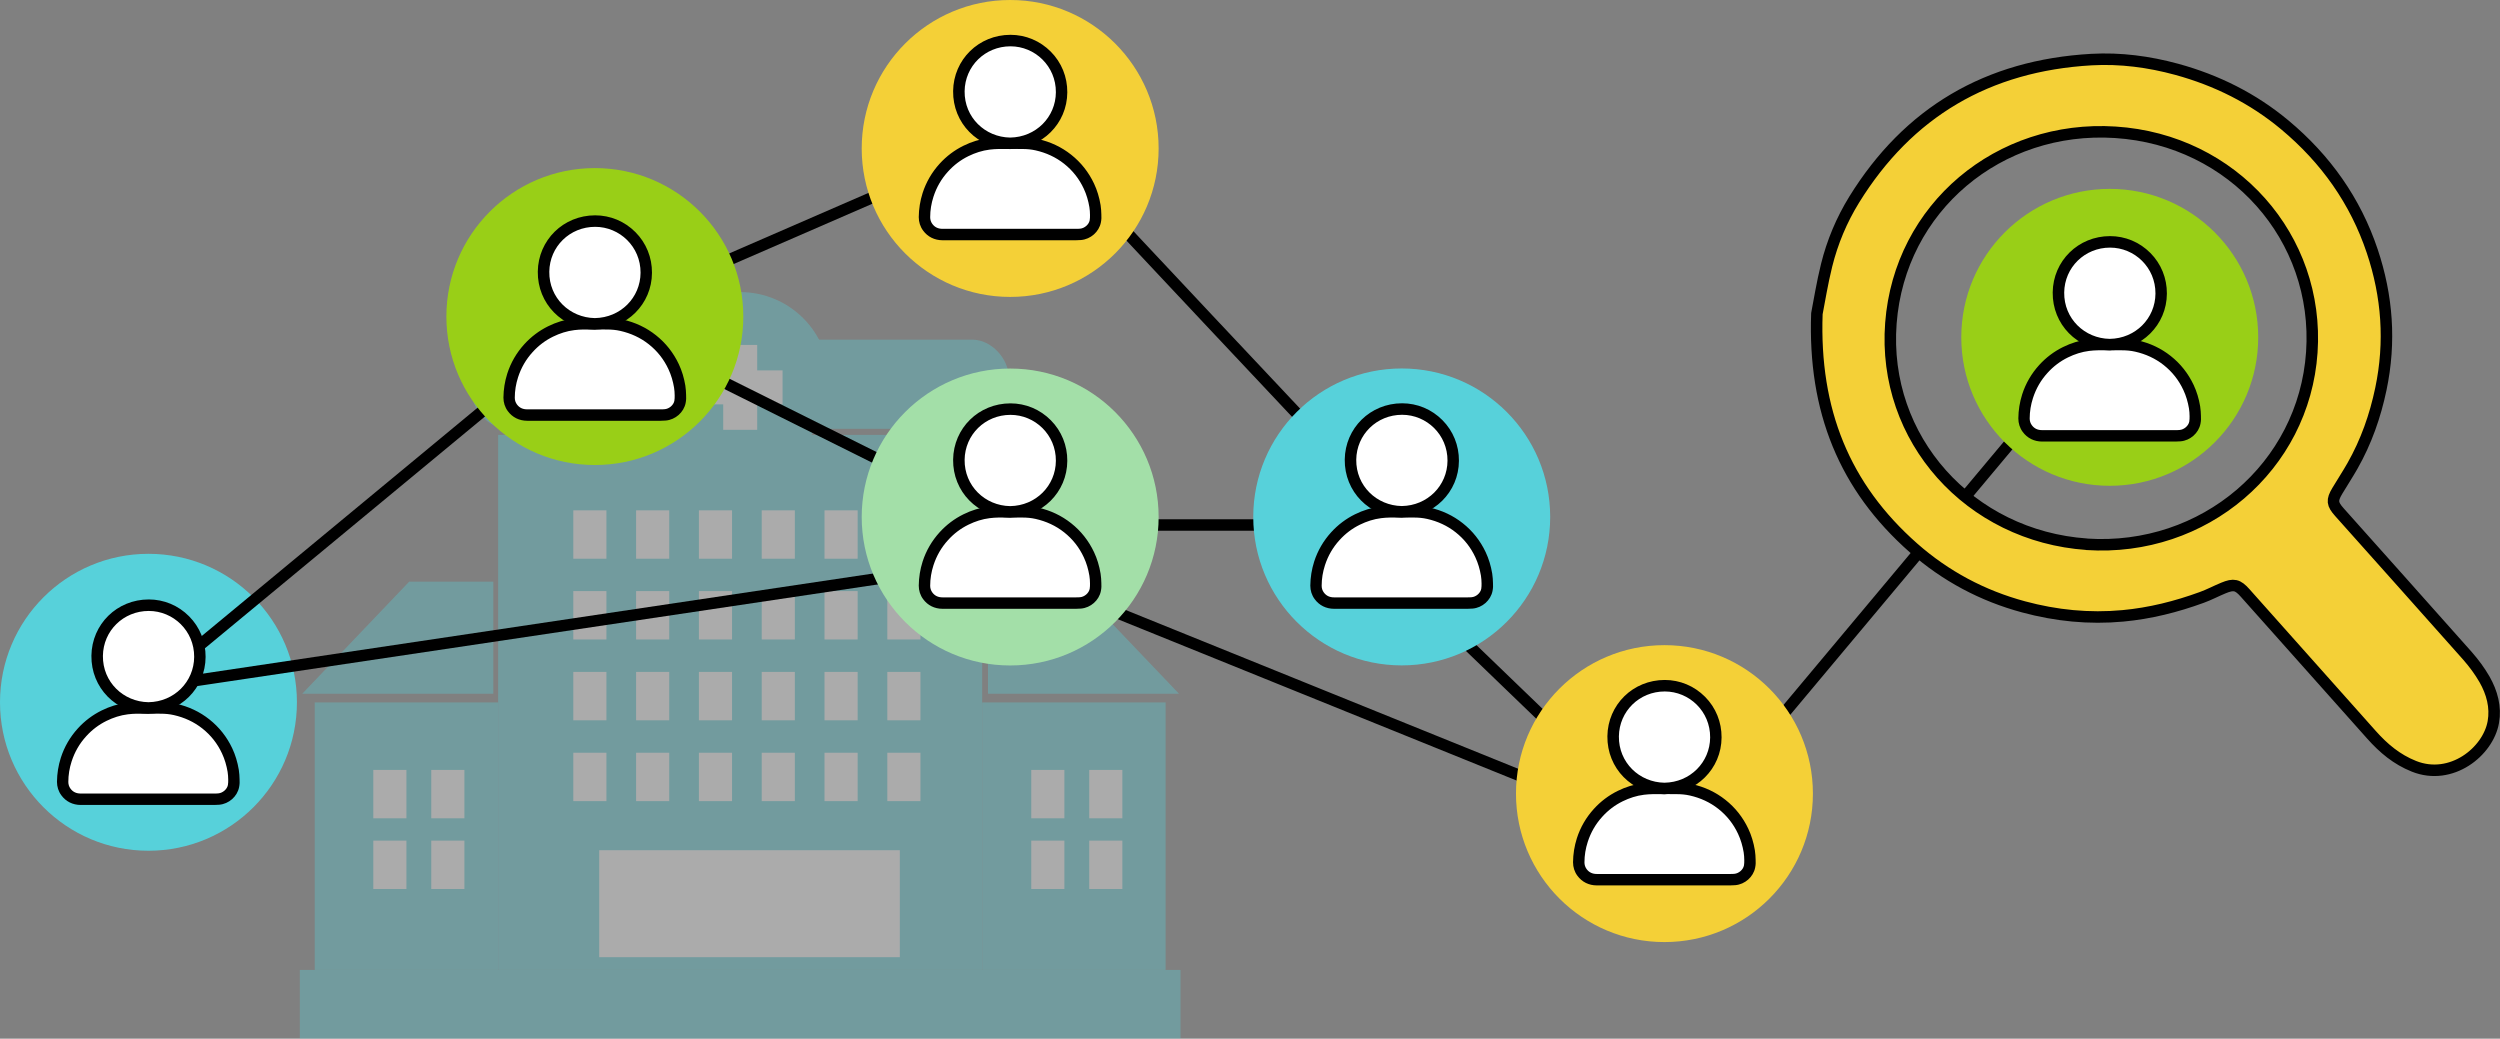 <?xml version="1.0" encoding="UTF-8"?><svg id="Layer_2" xmlns="http://www.w3.org/2000/svg" viewBox="0 0 326.01 135.45"><rect x="0" y="0" width="326.01" height="135.45" fill="#808080" stroke="none"/><defs><style>.cls-1,.cls-2,.cls-3,.cls-4,.cls-5,.cls-6{stroke-width:0px;}.cls-1,.cls-7{fill:#f4d037;}.cls-2{fill:#000;}.cls-3{fill:#99cf17;}.cls-4{fill:#57d1da;}.cls-8{opacity:.34;}.cls-9{fill:none;}.cls-9,.cls-7{stroke:#000;stroke-linecap:round;stroke-linejoin:round;stroke-width:1.5px;}.cls-5{fill:#a3dfa8;}.cls-6{fill:#fff;}</style></defs><g id="_图层_1"><g class="cls-8"><rect class="cls-4" x="39.1" y="126.48" width="114.84" height="8.97"/><polygon class="cls-4" points="128.84 75.85 139.8 75.85 153.75 90.47 128.84 90.47 128.84 75.85"/><polygon class="cls-4" points="64.33 75.85 53.36 75.85 39.41 90.47 64.33 90.47 64.33 75.85"/><rect class="cls-4" x="64.96" y="56.71" width="63.12" height="69.77"/><rect class="cls-4" x="61.53" y="44.29" width="69.99" height="11.63" rx="4.75" ry="4.75"/><rect class="cls-4" x="41.04" y="91.6" width="23.92" height="34.88"/><rect class="cls-4" x="128.08" y="91.6" width="23.92" height="34.88"/><circle class="cls-4" cx="96.52" cy="49.72" r="11.63"/><rect class="cls-6" x="94.31" y="44.98" width="4.43" height="11.07"/><rect class="cls-6" x="94.31" y="44.98" width="4.43" height="11.07" transform="translate(46 147.04) rotate(-90)"/><rect class="cls-6" x="78.14" y="110.87" width="39.2" height="13.95"/><rect class="cls-6" x="48.68" y="100.4" width="4.32" height="6.31"/><rect class="cls-6" x="56.24" y="100.4" width="4.32" height="6.31"/><rect class="cls-6" x="48.68" y="109.62" width="4.32" height="6.31"/><rect class="cls-6" x="56.24" y="109.62" width="4.32" height="6.31"/><rect class="cls-6" x="134.48" y="100.4" width="4.32" height="6.31"/><rect class="cls-6" x="142.04" y="100.4" width="4.32" height="6.31"/><rect class="cls-6" x="134.48" y="109.62" width="4.32" height="6.31"/><rect class="cls-6" x="142.04" y="109.62" width="4.32" height="6.31"/><rect class="cls-6" x="74.76" y="87.62" width="4.32" height="6.31"/><rect class="cls-6" x="82.95" y="87.62" width="4.32" height="6.31"/><rect class="cls-6" x="91.14" y="87.62" width="4.32" height="6.31"/><rect class="cls-6" x="99.33" y="87.62" width="4.32" height="6.31"/><rect class="cls-6" x="107.52" y="87.62" width="4.32" height="6.31"/><rect class="cls-6" x="115.71" y="87.62" width="4.32" height="6.31"/><rect class="cls-6" x="74.76" y="77.08" width="4.32" height="6.31"/><rect class="cls-6" x="82.95" y="77.08" width="4.32" height="6.31"/><rect class="cls-6" x="91.14" y="77.08" width="4.32" height="6.31"/><rect class="cls-6" x="99.33" y="77.08" width="4.32" height="6.31"/><rect class="cls-6" x="107.52" y="77.08" width="4.32" height="6.31"/><rect class="cls-6" x="115.71" y="77.08" width="4.32" height="6.31"/><rect class="cls-6" x="74.76" y="66.55" width="4.32" height="6.31"/><rect class="cls-6" x="82.95" y="66.55" width="4.32" height="6.31"/><rect class="cls-6" x="91.14" y="66.55" width="4.32" height="6.31"/><rect class="cls-6" x="99.33" y="66.55" width="4.32" height="6.31"/><rect class="cls-6" x="107.52" y="66.55" width="4.32" height="6.31"/><rect class="cls-6" x="115.71" y="66.55" width="4.32" height="6.31"/><rect class="cls-6" x="74.76" y="98.16" width="4.32" height="6.31"/><rect class="cls-6" x="82.95" y="98.16" width="4.32" height="6.31"/><rect class="cls-6" x="91.14" y="98.16" width="4.32" height="6.31"/><rect class="cls-6" x="99.33" y="98.16" width="4.32" height="6.31"/><rect class="cls-6" x="107.52" y="98.16" width="4.32" height="6.31"/><rect class="cls-6" x="115.71" y="98.16" width="4.32" height="6.31"/></g><line class="cls-9" x1="219.46" y1="108.77" x2="273.67" y2="43.99"/><circle class="cls-4" cx="19.36" cy="91.58" r="19.36"/><polyline class="cls-9" points="77.57 41.48 19.36 89.66 129.23 73.25 217.03 108.77 180.17 73.25"/><path class="cls-9" d="M131.74,13.86c.4.9,51.06,54.6,51.06,54.6h-49.22"/><polyline class="cls-9" points="131.74 68.47 77.57 41.48 131.73 17.94"/><circle class="cls-4" cx="182.79" cy="67.41" r="19.36"/><circle class="cls-3" cx="77.57" cy="41.28" r="19.36"/><path class="cls-6" d="M68.76,54.14c-.81,0-1.48-.33-1.93-.95-.28-.39-.43-.84-.42-1.32,0-.99.16-1.97.46-2.91.43-1.33,1.12-2.53,2.06-3.56.83-.91,1.8-1.64,2.88-2.18.99-.49,2-.8,3.02-.92.42-.05.83-.08,1.23-.08.56,0,1.12-.01,1.68-.01.48,0,.96,0,1.45.01.73.01,1.33.08,1.87.2,1.51.34,2.87.98,4.02,1.9,1.19.94,2.12,2.13,2.78,3.51.37.79.63,1.64.79,2.6.06.39.08.77.09,1.12,0,.28.01.58-.05.88-.18.88-1,1.61-1.92,1.69-.2.02-.41.03-.61.03h-17.39Z"/><path class="cls-2" d="M77.73,42.96c.48,0,.96,0,1.44.01.58,0,1.15.05,1.72.18,1.37.31,2.62.88,3.72,1.75,1.11.88,1.96,1.96,2.56,3.25.36.77.59,1.57.73,2.4.06.33.07.68.08,1.02,0,.23,0,.48-.04.7-.11.56-.68,1.04-1.25,1.09-.18.02-.36.02-.55.02-1.74,0-3.48,0-5.22,0-1.12,0-2.24,0-3.36,0-1.47,0-2.94,0-4.41,0s-2.94,0-4.41,0h0c-.55,0-1-.19-1.33-.64-.19-.26-.28-.56-.28-.87,0-.92.15-1.81.43-2.68.4-1.23,1.03-2.33,1.9-3.28.76-.84,1.64-1.51,2.66-2.01.88-.43,1.8-.73,2.77-.85.38-.05.77-.07,1.15-.08.56,0,1.11,0,1.67,0M77.73,41.46c-.56,0-1.12,0-1.68,0-.43,0-.87.03-1.32.09-1.1.14-2.19.47-3.26,1-1.17.58-2.21,1.36-3.1,2.34-1.01,1.11-1.76,2.4-2.22,3.83-.32,1.01-.49,2.06-.5,3.13,0,.64.19,1.25.57,1.76.59.81,1.49,1.26,2.54,1.26h4.41s2.2,0,2.2,0h2.2s1.57,0,1.57,0h1.79s5.22,0,5.22,0c.22,0,.45-.01.67-.03,1.26-.11,2.35-1.07,2.59-2.29.08-.38.08-.73.06-1.05-.01-.37-.03-.78-.1-1.22-.17-1.02-.45-1.94-.85-2.79-.7-1.49-1.71-2.77-2.99-3.78-1.25-.99-2.7-1.68-4.33-2.04-.6-.13-1.24-.2-2.02-.22-.49,0-.98-.01-1.46-.01h0Z"/><path class="cls-6" d="M77.56,42.23c-3.79-.06-6.72-3.05-6.68-6.8.05-3.7,3-6.6,6.73-6.6,1.79,0,3.47.7,4.74,1.98,1.26,1.27,1.95,2.96,1.93,4.77-.03,3.68-2.97,6.6-6.7,6.66h-.02Z"/><path class="cls-2" d="M77.61,29.58c3.2,0,5.94,2.59,5.92,5.99-.02,3.25-2.61,5.86-5.96,5.91-3.28-.05-5.98-2.64-5.94-6.04.04-3.28,2.67-5.86,5.98-5.86h0M77.61,28.08h0c-4.14,0-7.43,3.23-7.48,7.34-.05,4.17,3.2,7.49,7.41,7.56,4.19-.06,7.46-3.32,7.48-7.4.01-2.01-.75-3.89-2.15-5.3-1.41-1.42-3.28-2.2-5.27-2.2h0Z"/><circle class="cls-3" cx="275.12" cy="43.99" r="19.36"/><path class="cls-6" d="M266.31,56.85c-.81,0-1.48-.33-1.93-.95-.28-.39-.43-.84-.42-1.32,0-.99.16-1.97.46-2.91.43-1.33,1.12-2.53,2.06-3.56.83-.91,1.8-1.64,2.88-2.18.99-.49,2-.8,3.01-.92.42-.05.83-.08,1.23-.08.56,0,1.11,0,1.67,0,.49,0,.97,0,1.46.01.73.01,1.33.07,1.87.2,1.51.34,2.87.98,4.02,1.9,1.19.95,2.13,2.13,2.78,3.52.37.79.63,1.64.79,2.6.06.39.08.77.09,1.12,0,.28,0,.58-.05.88-.18.89-1,1.61-1.92,1.69-.2.02-.4.03-.61.03h-5.18s-12.22,0-12.22,0Z"/><path class="cls-2" d="M275.28,45.67c.48,0,.96,0,1.44.01.58,0,1.15.05,1.72.18,1.37.31,2.62.88,3.72,1.75,1.11.88,1.96,1.96,2.56,3.25.36.77.59,1.57.73,2.4.06.33.07.68.08,1.02,0,.23,0,.48-.04.7-.11.56-.68,1.04-1.25,1.09-.18.02-.36.02-.55.02-1.78,0-3.56,0-5.34,0-1.08,0-2.16,0-3.24,0-1.47,0-2.94,0-4.41,0s-2.94,0-4.41,0h0c-.55,0-1-.19-1.33-.64-.19-.26-.28-.56-.28-.87,0-.92.15-1.81.43-2.68.4-1.23,1.03-2.33,1.9-3.28.76-.84,1.64-1.51,2.66-2.01.88-.43,1.8-.73,2.77-.85.38-.05.77-.07,1.15-.08.56,0,1.11,0,1.67,0M275.28,44.17c-.56,0-1.12,0-1.68,0-.43,0-.87.03-1.32.09-1.1.14-2.19.47-3.26,1-1.17.58-2.21,1.36-3.1,2.34-1.01,1.11-1.76,2.4-2.22,3.83-.32,1.01-.49,2.06-.5,3.13,0,.64.19,1.25.57,1.76.59.81,1.49,1.26,2.54,1.26h4.41s2.2,0,2.2,0h2.2s1.49,0,1.49,0h1.74s5.34,0,5.34,0c.22,0,.45-.01.67-.03,1.26-.11,2.35-1.07,2.59-2.29.08-.38.08-.73.06-1.05-.01-.36-.03-.78-.1-1.22-.17-1.02-.45-1.94-.85-2.79-.7-1.49-1.71-2.77-2.99-3.78-1.25-.99-2.7-1.68-4.33-2.04-.6-.13-1.24-.2-2.02-.22-.49,0-.98-.01-1.46-.01h0Z"/><path class="cls-6" d="M275.11,44.94c-3.79-.06-6.72-3.05-6.68-6.8.05-3.7,3-6.6,6.73-6.6,1.79,0,3.47.7,4.74,1.98,1.26,1.27,1.95,2.96,1.93,4.77-.03,3.68-2.97,6.6-6.7,6.66h-.02Z"/><path class="cls-2" d="M275.16,32.29c3.2,0,5.94,2.59,5.92,5.99-.02,3.25-2.61,5.86-5.96,5.91-3.28-.05-5.98-2.64-5.94-6.04.04-3.28,2.67-5.86,5.98-5.86h0M275.16,30.79h0c-4.14,0-7.43,3.23-7.48,7.34-.05,4.17,3.2,7.49,7.41,7.56,4.19-.06,7.46-3.32,7.48-7.4.01-2.01-.75-3.89-2.15-5.3-1.41-1.42-3.28-2.2-5.27-2.2h0Z"/><path class="cls-6" d="M10.54,104.24c-.81,0-1.48-.33-1.93-.95-.28-.39-.43-.84-.42-1.32,0-.99.16-1.97.46-2.91.43-1.33,1.12-2.53,2.06-3.56.83-.91,1.8-1.64,2.88-2.18.99-.49,2-.8,3.02-.92.42-.05.83-.08,1.23-.08.56,0,1.12-.01,1.68-.01.48,0,.96,0,1.45.01.73.01,1.33.08,1.87.2,1.51.34,2.87.98,4.02,1.9,1.19.94,2.12,2.13,2.78,3.51.37.79.63,1.64.79,2.6.07.4.08.8.09,1.12,0,.28.01.57-.05.88-.18.88-1,1.61-1.92,1.69-.2.02-.41.03-.61.03H10.54Z"/><path class="cls-2" d="M19.51,93.06c.48,0,.96,0,1.44.01.58,0,1.15.05,1.72.18,1.37.31,2.62.88,3.72,1.75,1.11.88,1.96,1.96,2.56,3.25.36.77.59,1.57.73,2.4.06.33.07.68.08,1.02,0,.23,0,.48-.04.7-.11.56-.68,1.04-1.25,1.09-.18.02-.36.02-.55.02-1.78,0-3.56,0-5.34,0-1.08,0-2.16,0-3.24,0-1.47,0-2.94,0-4.41,0s-2.94,0-4.41,0h0c-.55,0-1-.19-1.33-.64-.19-.26-.28-.56-.28-.87,0-.92.15-1.81.43-2.68.4-1.23,1.03-2.33,1.9-3.28.76-.84,1.64-1.51,2.66-2.01.88-.43,1.8-.73,2.77-.85.38-.05.77-.07,1.15-.08.56,0,1.11,0,1.67,0M19.51,91.56c-.56,0-1.12,0-1.68,0-.43,0-.87.03-1.32.09-1.1.14-2.19.47-3.26,1-1.17.58-2.21,1.36-3.1,2.34-1.01,1.11-1.76,2.4-2.22,3.83-.32,1.01-.49,2.06-.5,3.13,0,.64.19,1.25.57,1.76.59.81,1.49,1.26,2.54,1.26h4.41s2.2,0,2.2,0h2.2s1.49,0,1.49,0h1.74s5.34,0,5.34,0c.22,0,.45-.01.67-.03,1.26-.11,2.35-1.07,2.59-2.29.08-.38.08-.73.06-1.05-.01-.36-.03-.78-.1-1.22-.17-1.02-.45-1.94-.85-2.79-.7-1.49-1.71-2.77-2.99-3.78-1.25-.99-2.7-1.68-4.33-2.04-.6-.13-1.24-.2-2.02-.22-.49,0-.98-.01-1.46-.01h0Z"/><path class="cls-6" d="M19.34,92.33c-3.79-.06-6.72-3.05-6.68-6.8.05-3.7,3-6.6,6.73-6.6,1.79,0,3.47.7,4.74,1.98,1.26,1.27,1.95,2.96,1.93,4.77-.03,3.68-2.97,6.6-6.7,6.66h-.02Z"/><path class="cls-2" d="M19.4,79.67c3.2,0,5.94,2.59,5.92,5.99-.02,3.25-2.61,5.86-5.96,5.91-3.28-.05-5.98-2.64-5.94-6.04.04-3.28,2.67-5.86,5.98-5.86h0M19.4,78.17h0c-4.14,0-7.43,3.23-7.48,7.34-.05,4.17,3.2,7.49,7.41,7.56,4.19-.06,7.46-3.32,7.48-7.4.01-2.01-.75-3.89-2.15-5.3-1.41-1.42-3.28-2.2-5.27-2.2h0Z"/><circle class="cls-1" cx="131.73" cy="19.36" r="19.36"/><path class="cls-6" d="M122.92,30.6c-.81,0-1.48-.33-1.93-.95-.28-.39-.43-.84-.42-1.32,0-.99.16-1.97.46-2.91.43-1.33,1.12-2.53,2.06-3.56.83-.91,1.8-1.64,2.88-2.18.99-.49,2-.8,3.01-.92.42-.05.83-.08,1.23-.08.56,0,1.12-.01,1.68-.01.48,0,.96,0,1.45.01.73.01,1.33.08,1.87.2,1.51.34,2.87.98,4.02,1.9,1.19.95,2.12,2.13,2.78,3.51.37.79.63,1.64.79,2.6.06.39.08.77.09,1.12,0,.26.01.56-.05.88-.18.88-1,1.61-1.92,1.69-.2.02-.41.03-.61.03h-17.39Z"/><path class="cls-2" d="M131.89,19.42c.48,0,.96,0,1.44.01.58,0,1.15.05,1.72.18,1.37.31,2.62.88,3.72,1.75,1.11.88,1.96,1.96,2.56,3.25.36.77.59,1.57.73,2.4.06.33.07.68.08,1.02,0,.23,0,.48-.04.7-.11.56-.68,1.04-1.25,1.09-.18.02-.36.02-.55.02-1.77,0-3.55,0-5.32,0-1.09,0-2.17,0-3.26,0-1.52,0-3.05,0-4.57,0-1.41,0-2.83,0-4.24,0h0c-.55,0-1-.19-1.33-.64-.19-.26-.28-.56-.28-.87,0-.92.15-1.81.43-2.68.4-1.23,1.03-2.33,1.9-3.28.76-.84,1.64-1.51,2.66-2.01.88-.43,1.8-.73,2.77-.85.38-.05.77-.07,1.15-.08.56,0,1.11,0,1.67,0M131.89,17.92c-.56,0-1.12,0-1.68,0-.43,0-.87.03-1.32.09-1.1.14-2.19.47-3.26,1-1.17.58-2.21,1.36-3.1,2.34-1.01,1.11-1.76,2.4-2.22,3.83-.32,1.01-.49,2.06-.5,3.13,0,.64.19,1.25.57,1.76.59.81,1.49,1.26,2.54,1.26h4.24s2.28,0,2.28,0h2.28s1.63,0,1.63,0h1.63s5.32,0,5.32,0c.22,0,.45-.01.67-.03,1.26-.11,2.35-1.07,2.59-2.29.08-.38.08-.73.06-1.05-.01-.36-.03-.78-.1-1.22-.17-1.02-.45-1.94-.85-2.79-.7-1.49-1.71-2.77-2.99-3.78-1.25-.99-2.7-1.68-4.33-2.04-.6-.13-1.24-.2-2.02-.22-.49,0-.98-.01-1.46-.01h0Z"/><path class="cls-6" d="M131.72,18.69c-3.79-.06-6.72-3.05-6.68-6.8.05-3.7,3-6.6,6.73-6.6,1.79,0,3.47.7,4.74,1.98,1.26,1.27,1.95,2.96,1.93,4.77-.03,3.68-2.97,6.6-6.7,6.66h-.02Z"/><path class="cls-2" d="M131.77,6.04c3.2,0,5.94,2.59,5.92,5.99-.02,3.25-2.61,5.86-5.96,5.91-3.28-.05-5.98-2.64-5.94-6.04.04-3.28,2.67-5.86,5.98-5.86h0M131.77,4.54h0c-4.14,0-7.43,3.23-7.48,7.34-.05,4.17,3.2,7.49,7.41,7.56,4.19-.06,7.46-3.32,7.48-7.4.01-2.01-.75-3.89-2.15-5.3-1.41-1.42-3.28-2.2-5.27-2.2h0Z"/><path class="cls-6" d="M173.98,78.65c-.81,0-1.48-.33-1.93-.95-.28-.39-.43-.84-.42-1.32,0-.99.16-1.97.46-2.91.43-1.33,1.12-2.53,2.06-3.56.83-.91,1.8-1.64,2.88-2.18.99-.49,2-.8,3.02-.92.42-.05.83-.08,1.23-.08.56,0,1.12-.01,1.68-.01.48,0,.96,0,1.45.01.73.01,1.33.08,1.87.2,1.51.34,2.87.98,4.02,1.9,1.19.94,2.12,2.13,2.78,3.51.37.79.63,1.64.79,2.6.06.39.08.77.09,1.12,0,.28.01.58-.05.88-.18.88-1,1.61-1.92,1.69-.2.02-.41.03-.61.03h-17.39Z"/><path class="cls-2" d="M182.95,67.48c.48,0,.96,0,1.44.01.58,0,1.15.05,1.72.18,1.37.31,2.62.88,3.72,1.75,1.11.88,1.96,1.96,2.56,3.25.36.77.59,1.57.73,2.4.06.33.07.68.08,1.02,0,.23,0,.48-.04.7-.11.56-.68,1.04-1.25,1.09-.18.02-.36.02-.55.02-1.77,0-3.55,0-5.32,0-1.09,0-2.17,0-3.26,0-1.58,0-3.16,0-4.75,0-1.36,0-2.71,0-4.07,0h0c-.55,0-1-.19-1.33-.64-.19-.26-.28-.56-.28-.87,0-.92.15-1.81.43-2.68.4-1.23,1.03-2.33,1.9-3.28.76-.84,1.64-1.51,2.66-2.01.88-.43,1.8-.73,2.77-.85.38-.05.77-.07,1.15-.08.56,0,1.11,0,1.67,0M182.95,65.98c-.56,0-1.12,0-1.68,0-.43,0-.87.03-1.32.09-1.1.14-2.19.47-3.26,1-1.17.58-2.21,1.36-3.1,2.34-1.01,1.11-1.76,2.4-2.22,3.83-.32,1.01-.49,2.06-.5,3.13,0,.64.19,1.25.57,1.76.59.81,1.49,1.26,2.54,1.26h4.07s2.37,0,2.37,0h2.37s1.63,0,1.63,0h1.63s5.32,0,5.32,0c.22,0,.45-.01.67-.03,1.26-.11,2.35-1.07,2.59-2.29.08-.38.08-.73.06-1.05-.01-.36-.03-.78-.1-1.22-.17-1.02-.45-1.94-.85-2.79-.7-1.49-1.71-2.77-2.99-3.78-1.25-.99-2.7-1.68-4.33-2.04-.6-.13-1.24-.2-2.02-.22-.49,0-.98-.01-1.46-.01h0Z"/><path class="cls-6" d="M182.78,66.74c-3.79-.06-6.72-3.05-6.68-6.8.05-3.7,3-6.6,6.73-6.6,1.79,0,3.47.7,4.74,1.98,1.26,1.27,1.95,2.96,1.93,4.77-.03,3.68-2.97,6.6-6.7,6.66h-.02Z"/><path class="cls-2" d="M182.84,54.09c3.2,0,5.94,2.59,5.92,5.99-.02,3.25-2.61,5.86-5.96,5.91-3.28-.05-5.98-2.64-5.94-6.04.04-3.28,2.67-5.86,5.98-5.86h0M182.84,52.59h0c-4.14,0-7.43,3.23-7.48,7.34-.05,4.17,3.2,7.49,7.41,7.56,4.19-.06,7.46-3.32,7.48-7.4.01-2.01-.75-3.89-2.15-5.3-1.41-1.42-3.28-2.2-5.27-2.2h0Z"/><circle class="cls-5" cx="131.73" cy="67.42" r="19.36"/><path class="cls-6" d="M122.92,78.66c-.81,0-1.48-.33-1.93-.95-.28-.39-.43-.84-.42-1.32,0-.99.16-1.97.46-2.91.43-1.33,1.12-2.53,2.06-3.56.83-.91,1.8-1.64,2.88-2.18.99-.49,2-.8,3.01-.92.42-.05.83-.08,1.23-.08.56,0,1.12-.01,1.68-.01.48,0,.96,0,1.45.01.73.01,1.33.08,1.87.2,1.51.34,2.87.98,4.02,1.9,1.19.95,2.12,2.13,2.78,3.51.37.79.63,1.64.79,2.6.06.39.08.77.09,1.12,0,.26.01.56-.05.88-.18.88-1,1.61-1.92,1.69-.2.02-.41.03-.61.03h-17.39Z"/><path class="cls-2" d="M131.89,67.48c.48,0,.96,0,1.44.01.58,0,1.15.05,1.72.18,1.37.31,2.62.88,3.72,1.75,1.11.88,1.96,1.96,2.56,3.25.36.77.59,1.57.73,2.4.06.33.07.68.08,1.02,0,.23,0,.48-.04.7-.11.56-.68,1.04-1.25,1.09-.18.02-.36.02-.55.02-1.77,0-3.55,0-5.32,0-1.09,0-2.17,0-3.26,0-1.52,0-3.05,0-4.57,0-1.41,0-2.83,0-4.24,0h0c-.55,0-1-.19-1.33-.64-.19-.26-.28-.56-.28-.87,0-.92.15-1.81.43-2.68.4-1.23,1.03-2.33,1.9-3.28.76-.84,1.64-1.51,2.66-2.01.88-.43,1.8-.73,2.77-.85.38-.05.77-.07,1.15-.08.56,0,1.11,0,1.67,0M131.89,65.98c-.56,0-1.12,0-1.68,0-.43,0-.87.03-1.32.09-1.1.14-2.19.47-3.26,1-1.17.58-2.21,1.36-3.1,2.34-1.01,1.11-1.76,2.4-2.22,3.83-.32,1.01-.49,2.06-.5,3.13,0,.64.19,1.25.57,1.76.59.81,1.49,1.26,2.54,1.26h4.24s2.28,0,2.28,0h2.28s1.63,0,1.63,0h1.63s5.32,0,5.32,0c.22,0,.45-.01.67-.03,1.26-.11,2.35-1.07,2.59-2.29.08-.38.08-.73.06-1.05-.01-.36-.03-.78-.1-1.22-.17-1.02-.45-1.94-.85-2.79-.7-1.49-1.71-2.77-2.99-3.78-1.25-.99-2.7-1.68-4.33-2.04-.6-.13-1.24-.2-2.02-.22-.49,0-.98-.01-1.46-.01h0Z"/><path class="cls-6" d="M131.72,66.75c-3.79-.06-6.72-3.05-6.68-6.8.05-3.7,3-6.6,6.73-6.6,1.79,0,3.47.7,4.74,1.98,1.26,1.27,1.95,2.96,1.93,4.77-.03,3.68-2.97,6.6-6.7,6.66h-.02Z"/><path class="cls-2" d="M131.77,54.1c3.2,0,5.94,2.59,5.92,5.99-.02,3.25-2.61,5.86-5.96,5.91-3.28-.05-5.98-2.64-5.94-6.04.04-3.28,2.67-5.86,5.98-5.86h0M131.77,52.6h0c-4.14,0-7.43,3.23-7.48,7.34-.05,4.17,3.2,7.49,7.41,7.56,4.19-.06,7.46-3.32,7.48-7.4.01-2.01-.75-3.89-2.15-5.3-1.41-1.42-3.28-2.2-5.27-2.2h0Z"/><circle class="cls-1" cx="217.05" cy="103.49" r="19.36"/><path class="cls-6" d="M208.24,114.73c-.81,0-1.48-.33-1.93-.95-.28-.39-.43-.84-.42-1.32,0-.99.16-1.97.46-2.91.43-1.33,1.12-2.53,2.06-3.56.83-.91,1.8-1.64,2.88-2.18.99-.49,2-.8,3.02-.92.42-.05.83-.08,1.23-.08.56,0,1.11,0,1.67,0,.49,0,.97,0,1.46.01.73.01,1.33.08,1.87.2,1.51.34,2.87.98,4.02,1.9,1.19.95,2.12,2.13,2.78,3.52.37.79.63,1.64.79,2.59.06.39.08.78.09,1.12,0,.28.01.58-.05.88-.18.88-1,1.61-1.92,1.69-.2.02-.41.03-.61.03h-5.15s-12.24,0-12.24,0Z"/><path class="cls-2" d="M217.21,103.55c.48,0,.96,0,1.44.01.58,0,1.15.05,1.72.18,1.37.31,2.62.88,3.72,1.75,1.11.88,1.96,1.96,2.56,3.25.36.77.59,1.57.73,2.4.06.33.07.68.08,1.02,0,.23,0,.48-.04.7-.11.56-.68,1.04-1.25,1.09-.18.02-.36.02-.55.02-1.77,0-3.55,0-5.32,0-1.09,0-2.17,0-3.26,0-1.52,0-3.05,0-4.57,0-1.41,0-2.83,0-4.24,0h0c-.55,0-1-.19-1.33-.64-.19-.26-.28-.56-.28-.87,0-.92.15-1.81.43-2.68.4-1.23,1.03-2.33,1.9-3.28.76-.84,1.64-1.51,2.66-2.01.88-.43,1.8-.73,2.77-.85.38-.05.77-.07,1.15-.08.56,0,1.11,0,1.67,0M217.21,102.05c-.56,0-1.12,0-1.68,0-.43,0-.87.03-1.32.09-1.1.14-2.19.47-3.26,1-1.17.58-2.21,1.36-3.1,2.34-1.01,1.11-1.76,2.4-2.22,3.83-.32,1.01-.49,2.06-.5,3.13,0,.64.19,1.25.57,1.76.59.81,1.49,1.26,2.54,1.26h4.24s2.28,0,2.28,0h2.28s1.63,0,1.63,0h1.63s5.32,0,5.32,0c.22,0,.45-.01.67-.03,1.26-.11,2.35-1.07,2.59-2.29.08-.38.08-.73.06-1.05-.01-.37-.03-.78-.1-1.22-.17-1.02-.45-1.94-.85-2.79-.7-1.49-1.71-2.77-2.99-3.78-1.25-.99-2.7-1.68-4.33-2.04-.6-.13-1.24-.2-2.02-.22-.49,0-.98-.01-1.46-.01h0Z"/><path class="cls-6" d="M217.04,102.82c-3.79-.06-6.72-3.05-6.68-6.8.05-3.7,3-6.6,6.73-6.6,1.79,0,3.47.7,4.74,1.98,1.26,1.27,1.95,2.96,1.93,4.77-.03,3.68-2.97,6.6-6.7,6.66h-.02Z"/><path class="cls-2" d="M217.09,90.17c3.2,0,5.94,2.59,5.92,5.99-.02,3.25-2.61,5.86-5.96,5.91-3.28-.05-5.98-2.64-5.94-6.04.04-3.28,2.67-5.86,5.98-5.86h0M217.09,88.67h0c-4.14,0-7.43,3.23-7.48,7.34-.05,4.17,3.2,7.49,7.41,7.56,4.19-.06,7.46-3.32,7.48-7.4.01-2.01-.75-3.89-2.15-5.3-1.41-1.42-3.28-2.2-5.27-2.2h0Z"/><path class="cls-7" d="M236.93,40.91c-.45,12.61,3.58,22.59,12.6,30.54,4.17,3.67,8.98,6.24,14.36,7.69,4.22,1.14,8.53,1.58,12.94,1.17,3.56-.33,6.96-1.19,10.28-2.4.97-.35,1.88-.84,2.83-1.23,1.35-.56,1.87-.44,2.83.64,5.5,6.17,10.99,12.33,16.48,18.5,1.56,1.75,3.28,3.21,5.54,4.11,4.86,1.94,9.67-1.9,10.35-5.77.35-1.95-.17-3.85-1.15-5.57-.62-1.08-1.38-2.1-2.2-3.04-5.56-6.27-11.15-12.51-16.72-18.76-.95-1.07-1.01-1.54-.28-2.77.65-1.09,1.35-2.15,1.98-3.26,1.79-3.15,2.97-6.51,3.71-10.05,1.28-6.11.84-12.09-1.13-17.96-2.19-6.54-6.06-12.01-11.41-16.47-4.14-3.45-8.87-5.81-14.09-7.24-3.63-.99-7.34-1.48-11.1-1.27-13.58.77-23.92,6.87-30.96,18.27-1.64,2.66-2.84,5.53-3.59,8.55-.58,2.34-.96,4.73-1.27,6.32ZM272.12,70.97c-15.24-1.06-26.69-13.7-25.54-28.82,1.15-15.11,14.11-25.88,29.26-24.9,15.41.99,26.65,13.76,25.63,28.69-1.02,14.95-14.06,26.05-29.35,25.04Z"/></g></svg>